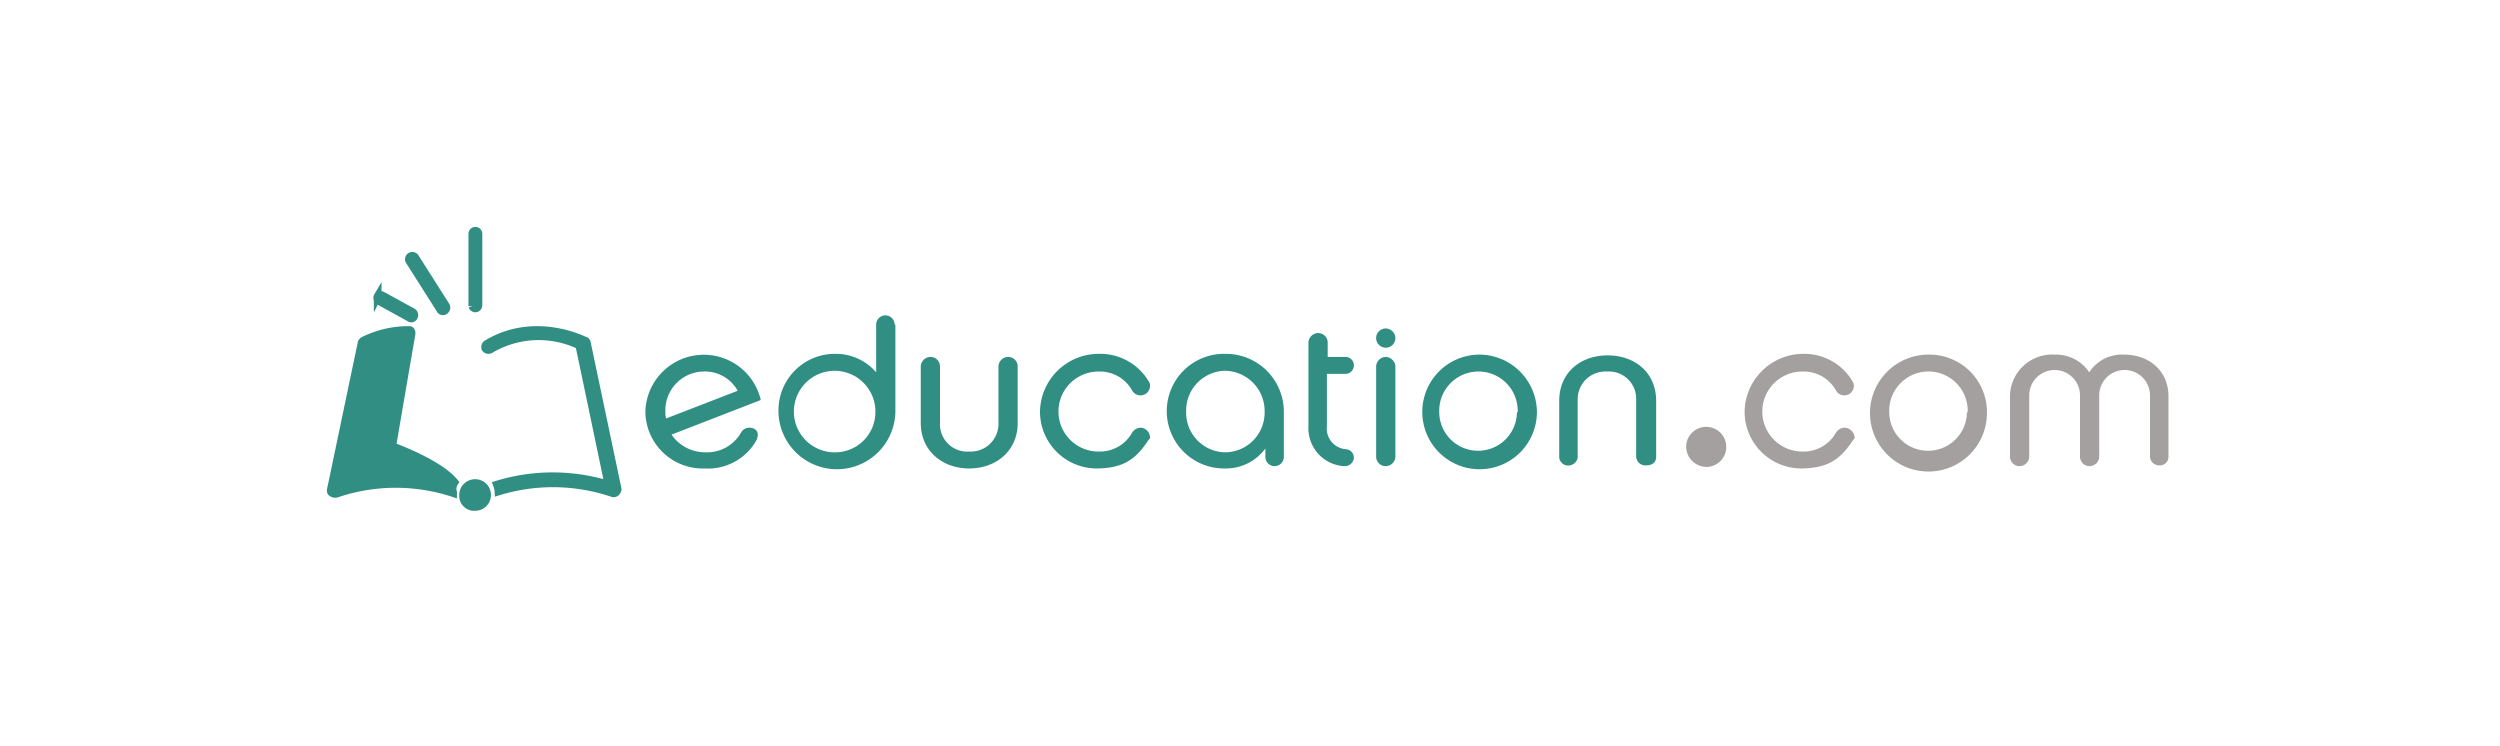<svg xmlns="http://www.w3.org/2000/svg" xmlns:xlink="http://www.w3.org/1999/xlink" width="325" height="97" viewBox="0 0 325 97">
  <defs>
    <clipPath id="clip-path">
      <rect id="Rectangle_2019" data-name="Rectangle 2019" width="325" height="97" transform="translate(-3342 -5956)" fill="none" stroke="#707070" stroke-width="1"/>
    </clipPath>
  </defs>
  <g id="_4" data-name="4" transform="translate(3342 5956)" clip-path="url(#clip-path)">
    <g id="_4-education-com" data-name="4-education-com" transform="translate(-3307.6 -5953.1)">
      <path id="Path_7981" data-name="Path 7981" d="M27.4,37.2a.43.43,0,0,0,.4-.4V27.5a.4.4,0,1,0-.8,0v9.4a.446.446,0,0,0,.4.3" fill="#308e82"/>
      <path id="Path_7982" data-name="Path 7982" d="M27.4,37.2a.43.43,0,0,0,.4-.4V27.5a.4.4,0,1,0-.8,0v9.4A.446.446,0,0,0,27.4,37.2Z" fill="none" stroke="#308e82" stroke-miterlimit="10" stroke-width="1"/>
      <path id="Path_7983" data-name="Path 7983" d="M19.4,38.3a.471.471,0,0,0-.1-.6h0l-4-2.2c-.2-.1-.5-.1-.6.1a.471.471,0,0,0,.1.6h0l4,2.2a.377.377,0,0,0,.6-.1" fill="#308e82"/>
      <path id="Path_7984" data-name="Path 7984" d="M19.4,38.3a.471.471,0,0,0-.1-.6h0l-4-2.2c-.2-.1-.5-.1-.6.1a.471.471,0,0,0,.1.6h0l4,2.2A.377.377,0,0,0,19.4,38.3Z" fill="none" stroke="#308e82" stroke-miterlimit="10" stroke-width="1"/>
      <path id="Path_7985" data-name="Path 7985" d="M23.4,37.5a.481.481,0,0,0,.2-.6h0l-4-6.3a.447.447,0,0,0-.8.4h0l4,6.3a.4.4,0,0,0,.6.2" fill="#308e82"/>
      <path id="Path_7986" data-name="Path 7986" d="M23.4,37.5a.481.481,0,0,0,.2-.6h0l-4-6.3a.447.447,0,0,0-.8.4h0l4,6.3A.4.4,0,0,0,23.4,37.5Z" fill="none" stroke="#308e82" stroke-miterlimit="10" stroke-width="1"/>
      <path id="Path_7987" data-name="Path 7987" d="M24.7,59.8c-.8-1-2.9-2.7-8.1-4.7.1-.7,2.5-14.6,2.5-14.6v-.1a.367.367,0,0,0-.1-.3c0-.1-.2-.1-.3-.1a13.147,13.147,0,0,0-5.9,1.4c-.1.1-.2.2-.2.3l-4,19.1c0,.2,0,.3.2.4a.749.749,0,0,0,.5.1,23.953,23.953,0,0,1,15.2-.1v-.1a1.531,1.531,0,0,1,.2-1.3" fill="#308e82"/>
      <path id="Path_7988" data-name="Path 7988" d="M24.7,59.8c-.8-1-2.9-2.7-8.1-4.7.1-.7,2.5-14.6,2.5-14.6v-.1a.367.367,0,0,0-.1-.3c0-.1-.2-.1-.3-.1a13.147,13.147,0,0,0-5.9,1.4c-.1.1-.2.2-.2.3l-4,19.1c0,.2,0,.3.2.4a.749.749,0,0,0,.5.1,23.953,23.953,0,0,1,15.2-.1v-.1A1.531,1.531,0,0,1,24.7,59.8Z" fill="none" stroke="#308e82" stroke-miterlimit="10" stroke-width="1"/>
      <path id="Path_7989" data-name="Path 7989" d="M41.9,41.7c0-.1-.1-.3-.2-.3s-6.5-3.4-12.8.4a.481.481,0,0,0-.2.6h0a.494.494,0,0,0,.7.1A12.323,12.323,0,0,1,40.9,42c.1.4,3.5,16.7,3.8,18.1a24.71,24.71,0,0,0-14.5,0,2.92,2.92,0,0,1,.2.9,24.14,24.14,0,0,1,14.8.2.44.44,0,0,0,.5-.1.758.758,0,0,0,.2-.4Z" fill="#308e82"/>
      <path id="Path_7990" data-name="Path 7990" d="M41.9,41.7c0-.1-.1-.3-.2-.3s-6.5-3.4-12.8.4a.481.481,0,0,0-.2.6h0a.494.494,0,0,0,.7.1A12.323,12.323,0,0,1,40.9,42c.1.4,3.5,16.7,3.8,18.1a24.71,24.71,0,0,0-14.5,0,2.92,2.92,0,0,1,.2.9,24.14,24.14,0,0,1,14.8.2.44.44,0,0,0,.5-.1.758.758,0,0,0,.2-.4Z" fill="none" stroke="#308e82" stroke-miterlimit="10" stroke-width="1"/>
      <path id="Path_7991" data-name="Path 7991" d="M25.8,61.5A1.444,1.444,0,0,0,27.4,63h0a1.551,1.551,0,1,0-.1-3.1,1.558,1.558,0,0,0-1.5,1.6" fill="#308e82"/>
      <path id="Path_7992" data-name="Path 7992" d="M25.8,61.5A1.444,1.444,0,0,0,27.4,63h0a1.551,1.551,0,1,0-.1-3.1A1.558,1.558,0,0,0,25.8,61.5Z" fill="none" stroke="#308e82" stroke-miterlimit="10" stroke-width="1"/>
      <path id="Path_7993" data-name="Path 7993" d="M184.8,55.2a2.669,2.669,0,0,0,2.7,2.6h.1a2.607,2.607,0,1,0-2.8-2.6" fill="#a3a09f"/>
      <path id="Path_7994" data-name="Path 7994" d="M162.9,50.7a5.1,5.1,0,1,0-10.2-.4v.3a5.05,5.05,0,0,0,10.1.1h.1m2.5,0a7.451,7.451,0,1,1-7.3-7.5,7.516,7.516,0,0,1,7.3,7.5" fill="#308e82"/>
      <path id="Path_7995" data-name="Path 7995" d="M221.4,50.7a5.1,5.1,0,1,0-10.2-.4v.3a5.05,5.05,0,0,0,10.1.1h.1m2.5,0a7.6,7.6,0,1,1-7.7-7.5h.1a7.47,7.47,0,0,1,7.6,7.3s0,.1,0,.2" fill="#a3a09f"/>
      <path id="Path_7996" data-name="Path 7996" d="M74.3,55.9a5.3,5.3,0,1,1,5.1-5.5v.2a5.231,5.231,0,0,1-5.1,5.3m7.6-16.6h0a1.2,1.2,0,0,0-2.4,0v6.2a6.915,6.915,0,0,0-5.2-2.4,7.344,7.344,0,0,0-7.5,7.4,7.6,7.6,0,0,0,15.2,0V39.3Z" fill="#308e82"/>
      <path id="Path_7997" data-name="Path 7997" d="M52.1,50.6A5.038,5.038,0,0,1,57,45.4a4.85,4.85,0,0,1,4.5,2.5l-9.3,3.6a2.768,2.768,0,0,1-.1-.9M63,52.7a1.23,1.23,0,0,0-1.1.7,5.09,5.09,0,0,1-4.6,2.5,5.278,5.278,0,0,1-4.4-2.3l11.6-4.5a7.6,7.6,0,0,0-15,1.5A7.454,7.454,0,0,0,57.2,58a7.226,7.226,0,0,0,6.7-3.6h0c0-.1.1-.1.1-.2h0c0-.1.1-.3.1-.4.1-.7-.4-1.1-1.1-1.1" fill="#308e82"/>
      <path id="Path_7998" data-name="Path 7998" d="M97.9,44.7a1.24,1.24,0,0,0-1.3-1.2,1.287,1.287,0,0,0-1.2,1.2h0v7.4a3.6,3.6,0,0,1-3.8,3.7,3.544,3.544,0,0,1-3.8-3.7V44.7h0a1.24,1.24,0,0,0-1.3-1.2,1.287,1.287,0,0,0-1.2,1.2v7.4c0,3.6,2.8,5.9,6.3,5.9s6.3-2.3,6.3-5.9V44.7h0" fill="#308e82"/>
      <path id="Path_7999" data-name="Path 7999" d="M124.9,55.9a5.143,5.143,0,0,1-5.1-5.2v-.1a5.164,5.164,0,0,1,5.1-5.3h0a5.231,5.231,0,0,1,5.1,5.3,5.164,5.164,0,0,1-5.1,5.3m7.6-5.3a7.534,7.534,0,0,0-7.4-7.5h-.2a7.451,7.451,0,1,0-.2,14.9h.2a6.35,6.35,0,0,0,5.2-2.6v1.1a1.2,1.2,0,0,0,2.4,0h0Z" fill="#308e82"/>
      <path id="Path_8000" data-name="Path 8000" d="M147,44.7a1.305,1.305,0,0,0-1.3-1.2,1.287,1.287,0,0,0-1.2,1.2h0V56.5h0a1.24,1.24,0,0,0,1.3,1.2,1.287,1.287,0,0,0,1.2-1.2Z" fill="#308e82"/>
      <path id="Path_8001" data-name="Path 8001" d="M140.6,55.5h0a2.686,2.686,0,0,1-2.5-3V45.7h2.3a1.1,1.1,0,0,0,.2-2.2h-2.4V41.6h0a1.24,1.24,0,0,0-1.3-1.2,1.287,1.287,0,0,0-1.2,1.2V52.5a4.933,4.933,0,0,0,4.6,5.2h.1a1.188,1.188,0,0,0,1.2-1,1.108,1.108,0,0,0-1-1.2" fill="#308e82"/>
      <path id="Path_8002" data-name="Path 8002" d="M180.9,56.5V49.2c0-3.6-2.7-5.9-6.3-5.9s-6.3,2.3-6.3,5.9v7.4h0a1.174,1.174,0,0,0,1.4,1,1.285,1.285,0,0,0,1-1h0V49.1a3.6,3.6,0,0,1,3.8-3.7,3.544,3.544,0,0,1,3.8,3.7v7.4h0a1.208,1.208,0,0,0,1.3,1.1c.8,0,1.3-.4,1.3-1.1h0" fill="#308e82"/>
      <path id="Path_8003" data-name="Path 8003" d="M113.9,52.7a1.382,1.382,0,0,0-1.1.6h0a4.8,4.8,0,0,1-4.4,2.5,5.2,5.2,0,0,1,0-10.4,4.8,4.8,0,0,1,4.4,2.5h0a1.239,1.239,0,0,0,2.3-.6h0a.749.749,0,0,0-.1-.5h0a7.328,7.328,0,0,0-6.6-3.7,7.64,7.64,0,0,0-7.6,7.5,7.383,7.383,0,0,0,7.4,7.4h.2c3.2-.1,4.8-1.1,6.5-3.7l.1-.1.1-.1h0v-.2a1.287,1.287,0,0,0-1.2-1.2" fill="#308e82"/>
      <path id="Path_8004" data-name="Path 8004" d="M247.5,48.6c0-3.1-2.3-5.4-5.8-5.4a5.068,5.068,0,0,0-4.5,2.3,5.189,5.189,0,0,0-4.5-2.3,5.479,5.479,0,0,0-5.8,5.4v7.9h0a1.24,1.24,0,0,0,1.3,1.2,1.287,1.287,0,0,0,1.2-1.2h0v-8a3.3,3.3,0,0,1,6.6,0v8h0a1.24,1.24,0,0,0,1.3,1.2,1.287,1.287,0,0,0,1.2-1.2v-8a3.3,3.3,0,0,1,6.6,0v8a1.208,1.208,0,0,0,1.3,1.1,1.11,1.11,0,0,0,1.1-1.1h0Z" fill="#a3a09f"/>
      <path id="Path_8005" data-name="Path 8005" d="M205.4,52.7a1.382,1.382,0,0,0-1.1.6h0a4.8,4.8,0,0,1-4.4,2.5,5.2,5.2,0,0,1,0-10.4,4.8,4.8,0,0,1,4.4,2.5h0a1.239,1.239,0,0,0,2.3-.6.9.9,0,0,0-.1-.5h0a7.281,7.281,0,0,0-6.5-3.7,7.64,7.64,0,0,0-7.6,7.5,7.383,7.383,0,0,0,7.4,7.4h.2c3.2-.1,4.8-1.1,6.5-3.7l.1-.1.1-.1h0v-.2a1.38,1.38,0,0,0-1.3-1.2" fill="#a3a09f"/>
      <path id="Path_8006" data-name="Path 8006" d="M147,41a1.251,1.251,0,1,1-1.3-1.2h.1A1.29,1.29,0,0,1,147,41h0" fill="#308e82"/>
    </g>
  </g>
</svg>
